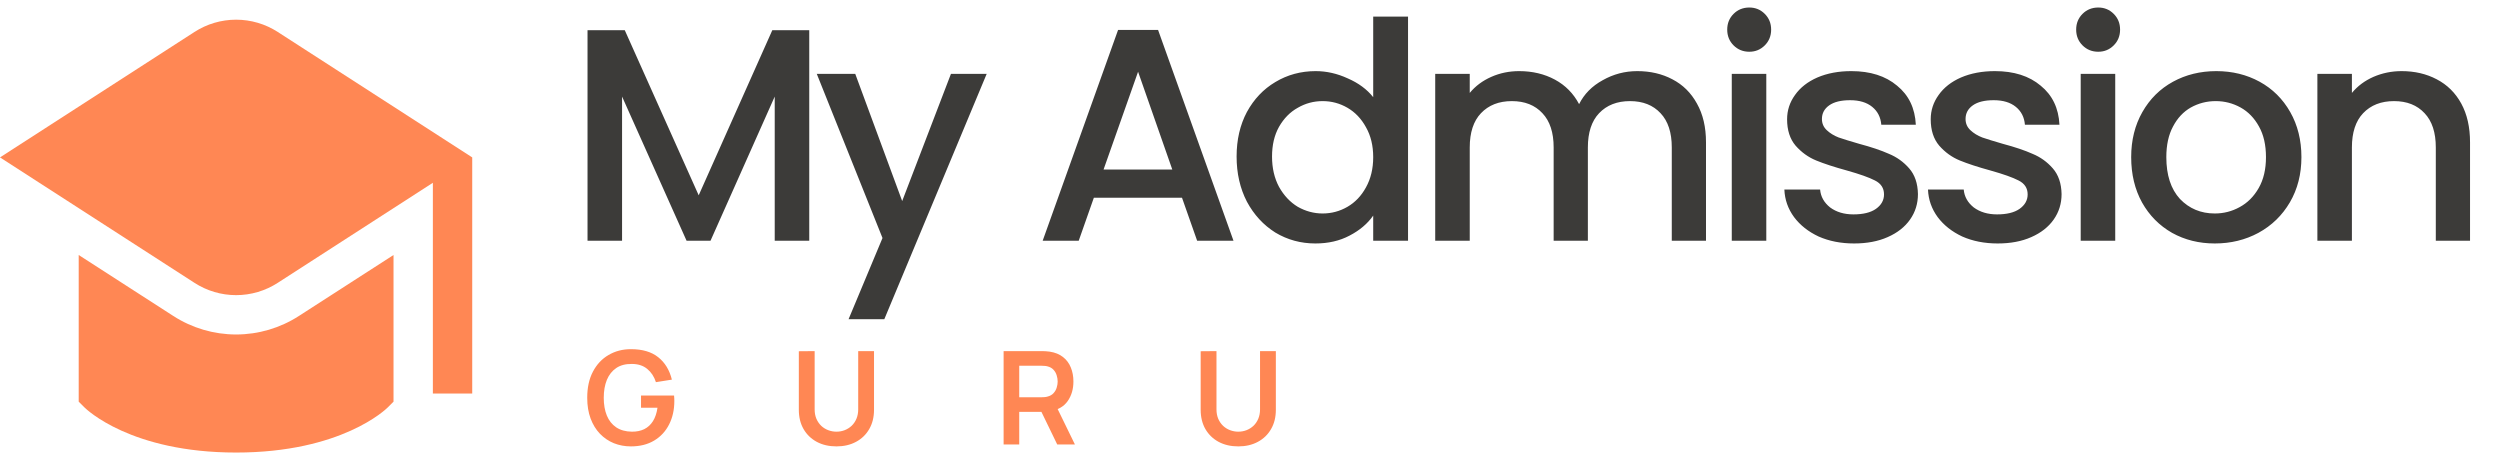 <svg xmlns="http://www.w3.org/2000/svg" width="270" height="51" viewBox="0 0 270 51" fill="none"><path d="M87.399 3.265V26H83.67V10.429L76.735 26H74.15L67.183 10.429V26H63.453V3.265H67.477L75.459 21.093L83.408 3.265H87.399ZM106.563 7.976L95.506 34.472H91.646L95.31 25.706L88.211 7.976H92.366L97.436 21.715L102.703 7.976H106.563ZM127.656 21.355H118.136L116.501 26H112.608L120.753 3.232H125.071L133.217 26H129.291L127.656 21.355ZM126.609 18.313L122.912 7.747L119.183 18.313H126.609ZM133.553 16.906C133.553 15.096 133.923 13.493 134.665 12.097C135.428 10.701 136.453 9.622 137.74 8.859C139.048 8.074 140.499 7.681 142.091 7.681C143.268 7.681 144.424 7.943 145.558 8.466C146.714 8.968 147.63 9.644 148.306 10.494V1.793H152.068V26H148.306V23.285C147.695 24.157 146.845 24.877 145.754 25.444C144.686 26.011 143.454 26.294 142.058 26.294C140.488 26.294 139.048 25.902 137.74 25.117C136.453 24.31 135.428 23.198 134.665 21.78C133.923 20.341 133.553 18.716 133.553 16.906ZM148.306 16.971C148.306 15.728 148.044 14.649 147.521 13.733C147.019 12.817 146.354 12.119 145.525 11.639C144.697 11.159 143.802 10.92 142.843 10.92C141.883 10.92 140.989 11.159 140.161 11.639C139.332 12.097 138.656 12.784 138.132 13.7C137.631 14.594 137.38 15.663 137.38 16.906C137.38 18.149 137.631 19.239 138.132 20.177C138.656 21.115 139.332 21.835 140.161 22.336C141.011 22.816 141.905 23.056 142.843 23.056C143.802 23.056 144.697 22.816 145.525 22.336C146.354 21.856 147.019 21.159 147.521 20.243C148.044 19.305 148.306 18.215 148.306 16.971ZM176.822 7.681C178.24 7.681 179.505 7.976 180.617 8.564C181.751 9.153 182.634 10.025 183.267 11.181C183.921 12.337 184.248 13.733 184.248 15.368V26H180.552V15.925C180.552 14.311 180.148 13.079 179.341 12.228C178.534 11.356 177.433 10.92 176.037 10.92C174.642 10.92 173.529 11.356 172.701 12.228C171.894 13.079 171.49 14.311 171.49 15.925V26H167.794V15.925C167.794 14.311 167.39 13.079 166.583 12.228C165.776 11.356 164.675 10.92 163.279 10.92C161.884 10.92 160.771 11.356 159.943 12.228C159.136 13.079 158.732 14.311 158.732 15.925V26H155.003V7.976H158.732V10.036C159.343 9.295 160.117 8.717 161.055 8.303C161.993 7.888 162.996 7.681 164.065 7.681C165.504 7.681 166.791 7.986 167.925 8.597C169.059 9.208 169.931 10.091 170.542 11.247C171.087 10.156 171.937 9.295 173.093 8.662C174.249 8.008 175.492 7.681 176.822 7.681ZM188.928 5.588C188.252 5.588 187.685 5.359 187.227 4.901C186.769 4.443 186.54 3.876 186.54 3.2C186.54 2.523 186.769 1.956 187.227 1.498C187.685 1.04 188.252 0.812 188.928 0.812C189.582 0.812 190.138 1.04 190.596 1.498C191.054 1.956 191.283 2.523 191.283 3.2C191.283 3.876 191.054 4.443 190.596 4.901C190.138 5.359 189.582 5.588 188.928 5.588ZM190.76 7.976V26H187.031V7.976H190.76ZM200.236 26.294C198.818 26.294 197.542 26.044 196.408 25.542C195.296 25.019 194.413 24.321 193.759 23.448C193.104 22.554 192.755 21.562 192.712 20.472H196.572C196.637 21.235 196.997 21.878 197.651 22.402C198.327 22.903 199.167 23.154 200.17 23.154C201.217 23.154 202.024 22.958 202.591 22.565C203.18 22.151 203.474 21.628 203.474 20.995C203.474 20.319 203.147 19.817 202.493 19.49C201.86 19.163 200.846 18.803 199.451 18.411C198.098 18.04 196.997 17.68 196.147 17.331C195.296 16.982 194.555 16.448 193.922 15.728C193.312 15.009 193.006 14.06 193.006 12.882C193.006 11.923 193.29 11.05 193.857 10.265C194.424 9.458 195.231 8.826 196.277 8.368C197.346 7.91 198.567 7.681 199.941 7.681C201.991 7.681 203.638 8.204 204.881 9.251C206.146 10.276 206.822 11.683 206.909 13.471H203.18C203.114 12.664 202.787 12.021 202.198 11.541C201.61 11.061 200.814 10.822 199.81 10.822C198.829 10.822 198.077 11.007 197.553 11.378C197.03 11.748 196.768 12.239 196.768 12.85C196.768 13.329 196.943 13.733 197.292 14.06C197.641 14.387 198.066 14.649 198.567 14.845C199.069 15.02 199.81 15.248 200.792 15.532C202.1 15.881 203.169 16.241 203.998 16.612C204.848 16.96 205.579 17.484 206.189 18.182C206.8 18.88 207.116 19.806 207.138 20.962C207.138 21.987 206.854 22.903 206.287 23.71C205.72 24.517 204.914 25.149 203.867 25.608C202.842 26.065 201.631 26.294 200.236 26.294ZM215.747 26.294C214.33 26.294 213.054 26.044 211.92 25.542C210.808 25.019 209.924 24.321 209.27 23.448C208.616 22.554 208.267 21.562 208.223 20.472H212.083C212.149 21.235 212.509 21.878 213.163 22.402C213.839 22.903 214.679 23.154 215.682 23.154C216.729 23.154 217.535 22.958 218.102 22.565C218.691 22.151 218.986 21.628 218.986 20.995C218.986 20.319 218.659 19.817 218.004 19.49C217.372 19.163 216.358 18.803 214.962 18.411C213.61 18.04 212.509 17.68 211.658 17.331C210.808 16.982 210.066 16.448 209.434 15.728C208.823 15.009 208.518 14.06 208.518 12.882C208.518 11.923 208.801 11.05 209.368 10.265C209.935 9.458 210.742 8.826 211.789 8.368C212.858 7.91 214.079 7.681 215.453 7.681C217.503 7.681 219.149 8.204 220.392 9.251C221.657 10.276 222.333 11.683 222.421 13.471H218.691C218.626 12.664 218.299 12.021 217.71 11.541C217.121 11.061 216.325 10.822 215.322 10.822C214.341 10.822 213.588 11.007 213.065 11.378C212.541 11.748 212.28 12.239 212.28 12.85C212.28 13.329 212.454 13.733 212.803 14.06C213.152 14.387 213.577 14.649 214.079 14.845C214.58 15.02 215.322 15.248 216.303 15.532C217.612 15.881 218.68 16.241 219.509 16.612C220.36 16.96 221.09 17.484 221.701 18.182C222.311 18.88 222.628 19.806 222.65 20.962C222.65 21.987 222.366 22.903 221.799 23.71C221.232 24.517 220.425 25.149 219.378 25.608C218.353 26.065 217.143 26.294 215.747 26.294ZM226.614 5.588C225.938 5.588 225.371 5.359 224.913 4.901C224.455 4.443 224.226 3.876 224.226 3.2C224.226 2.523 224.455 1.956 224.913 1.498C225.371 1.04 225.938 0.812 226.614 0.812C227.268 0.812 227.824 1.04 228.282 1.498C228.74 1.956 228.969 2.523 228.969 3.2C228.969 3.876 228.74 4.443 228.282 4.901C227.824 5.359 227.268 5.588 226.614 5.588ZM228.445 7.976V26H224.716V7.976H228.445ZM239.197 26.294C237.496 26.294 235.959 25.913 234.585 25.149C233.211 24.364 232.131 23.274 231.346 21.878C230.561 20.461 230.168 18.825 230.168 16.971C230.168 15.139 230.572 13.515 231.379 12.097C232.186 10.68 233.287 9.589 234.683 8.826C236.079 8.063 237.638 7.681 239.361 7.681C241.084 7.681 242.643 8.063 244.039 8.826C245.434 9.589 246.536 10.68 247.342 12.097C248.149 13.515 248.553 15.139 248.553 16.971C248.553 18.803 248.138 20.428 247.31 21.846C246.481 23.263 245.347 24.364 243.908 25.149C242.49 25.913 240.92 26.294 239.197 26.294ZM239.197 23.056C240.157 23.056 241.051 22.827 241.88 22.369C242.73 21.911 243.417 21.224 243.94 20.308C244.464 19.392 244.725 18.28 244.725 16.971C244.725 15.663 244.475 14.562 243.973 13.668C243.472 12.752 242.806 12.065 241.978 11.607C241.149 11.149 240.255 10.92 239.295 10.92C238.336 10.92 237.442 11.149 236.613 11.607C235.806 12.065 235.163 12.752 234.683 13.668C234.203 14.562 233.963 15.663 233.963 16.971C233.963 18.912 234.454 20.417 235.435 21.486C236.438 22.532 237.692 23.056 239.197 23.056ZM259.371 7.681C260.788 7.681 262.053 7.976 263.165 8.564C264.299 9.153 265.183 10.025 265.815 11.181C266.447 12.337 266.764 13.733 266.764 15.368V26H263.067V15.925C263.067 14.311 262.664 13.079 261.857 12.228C261.05 11.356 259.949 10.92 258.553 10.92C257.157 10.92 256.045 11.356 255.216 12.228C254.409 13.079 254.006 14.311 254.006 15.925V26H250.277V7.976H254.006V10.036C254.616 9.295 255.391 8.717 256.328 8.303C257.288 7.888 258.302 7.681 259.371 7.681Z" fill="#3C3B39"></path><path d="M68.138 48.21C67.485 48.21 66.871 48.096 66.297 47.867C65.728 47.634 65.226 47.293 64.792 46.845C64.363 46.397 64.027 45.849 63.784 45.2C63.541 44.547 63.42 43.8 63.42 42.96C63.42 41.859 63.625 40.918 64.036 40.139C64.447 39.355 65.009 38.755 65.723 38.34C66.437 37.92 67.242 37.71 68.138 37.71C69.379 37.71 70.362 37.999 71.085 38.578C71.813 39.152 72.305 39.959 72.562 41L70.84 41.273C70.649 40.676 70.336 40.2 69.902 39.845C69.468 39.486 68.915 39.306 68.243 39.306C67.566 39.297 67.004 39.444 66.556 39.747C66.108 40.05 65.77 40.477 65.541 41.028C65.317 41.579 65.205 42.223 65.205 42.96C65.205 43.697 65.317 44.339 65.541 44.885C65.765 45.426 66.101 45.849 66.549 46.152C67.002 46.455 67.566 46.612 68.243 46.621C68.752 46.626 69.197 46.535 69.58 46.348C69.963 46.157 70.275 45.87 70.518 45.487C70.761 45.1 70.924 44.617 71.008 44.038H69.23V42.715H72.8C72.809 42.79 72.816 42.899 72.821 43.044C72.826 43.189 72.828 43.275 72.828 43.303C72.828 44.255 72.639 45.102 72.261 45.844C71.888 46.581 71.351 47.16 70.651 47.58C69.951 48 69.113 48.21 68.138 48.21ZM90.334 48.21C89.531 48.21 88.824 48.047 88.213 47.72C87.606 47.393 87.13 46.934 86.785 46.341C86.444 45.748 86.274 45.053 86.274 44.255V37.934L87.982 37.92V44.213C87.982 44.591 88.045 44.929 88.171 45.228C88.302 45.527 88.477 45.781 88.696 45.991C88.915 46.196 89.167 46.353 89.452 46.46C89.737 46.567 90.031 46.621 90.334 46.621C90.647 46.621 90.943 46.567 91.223 46.46C91.508 46.348 91.76 46.189 91.979 45.984C92.198 45.774 92.371 45.52 92.497 45.221C92.623 44.922 92.686 44.586 92.686 44.213V37.92H94.394V44.255C94.394 45.053 94.221 45.748 93.876 46.341C93.535 46.934 93.059 47.393 92.448 47.72C91.841 48.047 91.137 48.21 90.334 48.21ZM108.39 48V37.92H112.555C112.653 37.92 112.779 37.925 112.933 37.934C113.087 37.939 113.229 37.953 113.36 37.976C113.943 38.065 114.424 38.258 114.802 38.557C115.185 38.856 115.467 39.234 115.649 39.691C115.836 40.144 115.929 40.648 115.929 41.203C115.929 42.024 115.721 42.731 115.306 43.324C114.891 43.912 114.254 44.276 113.395 44.416L112.674 44.479H110.077V48H108.39ZM114.179 48L112.191 43.898L113.906 43.52L116.09 48H114.179ZM110.077 42.904H112.485C112.578 42.904 112.683 42.899 112.8 42.89C112.917 42.881 113.024 42.862 113.122 42.834C113.402 42.764 113.621 42.64 113.78 42.463C113.943 42.286 114.058 42.085 114.123 41.861C114.193 41.637 114.228 41.418 114.228 41.203C114.228 40.988 114.193 40.769 114.123 40.545C114.058 40.316 113.943 40.113 113.78 39.936C113.621 39.759 113.402 39.635 113.122 39.565C113.024 39.537 112.917 39.521 112.8 39.516C112.683 39.507 112.578 39.502 112.485 39.502H110.077V42.904ZM133.732 48.21C132.93 48.21 132.223 48.047 131.611 47.72C131.005 47.393 130.529 46.934 130.183 46.341C129.843 45.748 129.672 45.053 129.672 44.255V37.934L131.38 37.92V44.213C131.38 44.591 131.443 44.929 131.569 45.228C131.7 45.527 131.875 45.781 132.094 45.991C132.314 46.196 132.566 46.353 132.85 46.46C133.135 46.567 133.429 46.621 133.732 46.621C134.045 46.621 134.341 46.567 134.621 46.46C134.906 46.348 135.158 46.189 135.377 45.984C135.597 45.774 135.769 45.52 135.895 45.221C136.021 44.922 136.084 44.586 136.084 44.213V37.92H137.792V44.255C137.792 45.053 137.62 45.748 137.274 46.341C136.934 46.934 136.458 47.393 135.846 47.72C135.24 48.047 134.535 48.21 133.732 48.21Z" fill="#FF8754"></path><g clip-path="url(#clip0_98_134)"><path d="M51 17V42.5H46.75V19.741L30.005 30.541C28.664 31.412 27.099 31.875 25.5 31.875C23.901 31.875 22.336 31.412 20.995 30.541L0 17L20.995 3.457C22.337 2.588 23.901 2.126 25.5 2.126C27.099 2.126 28.663 2.588 30.005 3.457L51 17ZM25.5 36.125C23.087 36.123 20.726 35.425 18.7 34.113L8.5 27.54V43.38L9.123 44.002C9.322 44.2 14.125 48.875 25.5 48.875C36.875 48.875 41.678 44.2 41.877 44.002L42.5 43.38V27.54L32.3 34.113C30.274 35.425 27.913 36.123 25.5 36.125Z" fill="#FF8754"></path></g><defs><clipPath id="clip0_98_134"><rect width="51" height="51" fill="white"></rect></clipPath></defs></svg>